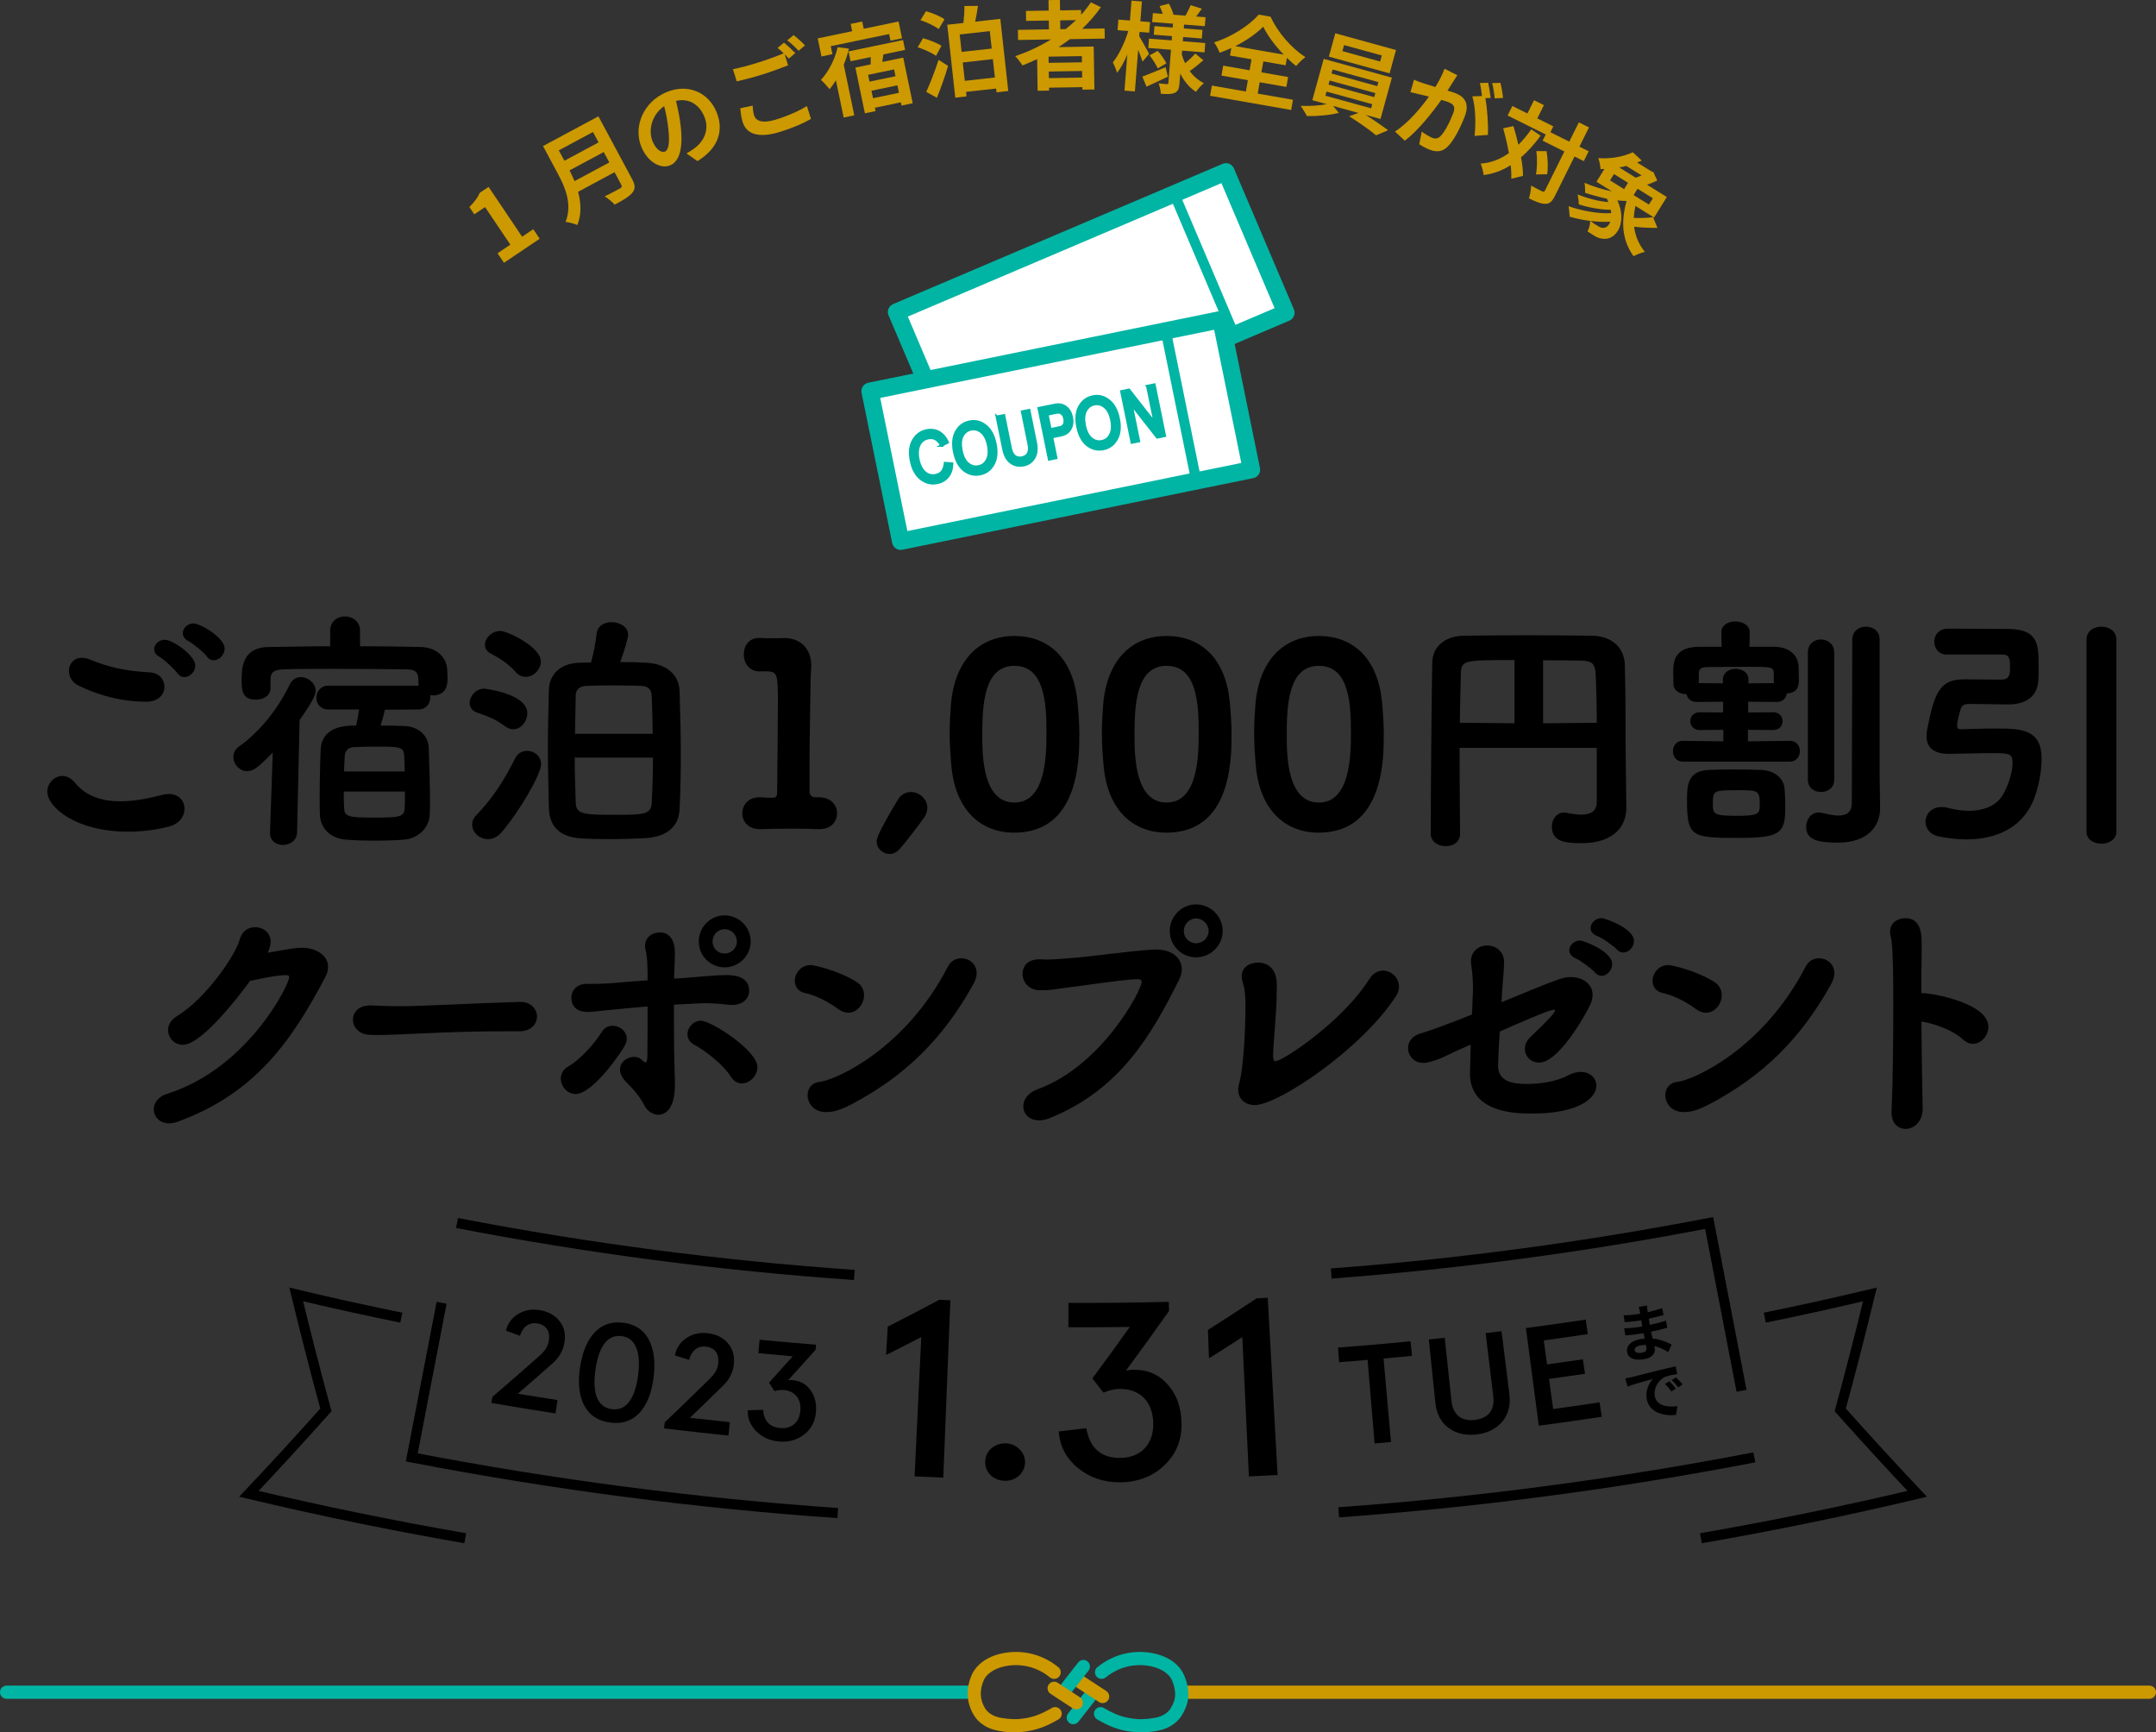 <?xml version="1.0" encoding="UTF-8"?>
<svg id="ttl_c" data-name="ttl_c" xmlns="http://www.w3.org/2000/svg" viewBox="0 0 601.76 483.45">
  <rect x="0" y="0" width="601.76" height="483.45" fill="#333333" stroke="none"/>
  <defs>
    <style>
      .cls-1, .cls-2 {
        fill: #00b5a4;
      }

      .cls-3 {
        fill: #c90;
      }

      .cls-4 {
        stroke: #000;
      }

      .cls-4, .cls-5 {
        fill: none;
        stroke-width: 2.83px;
      }

      .cls-4, .cls-5, .cls-2 {
        stroke-miterlimit: 10;
      }

      .cls-5, .cls-2, .cls-6 {
        stroke: #00b5a4;
      }

      .cls-2 {
        stroke-width: .71px;
      }

      .cls-6 {
        fill: #fff;
        stroke-linejoin: round;
        stroke-width: 4.82px;
      }
    </style>
  </defs>
  <g id="ttl_c_in" data-name="ttl_c_in">
    <g>
      <g>
        <path d="M35.75,232.08c-14.77,0-22.54-6.93-22.54-11.13,0-2.31,1.89-4.41,4.2-4.41,1.12,0,2.45,.56,3.57,1.96,3.22,3.92,7.91,5.11,12.6,5.11,4.27,0,8.54-.98,11.83-1.82,.63-.14,1.19-.21,1.75-.21,2.8,0,4.34,1.96,4.34,4.13,0,2.03-1.4,4.2-4.41,4.97-3.5,.91-7.42,1.4-11.34,1.4Zm5.11-36.26c-8.61,0-15.33-2.73-18.9-4.48-1.89-.91-2.73-2.59-2.73-4.13,0-1.89,1.33-3.64,3.57-3.64,.7,0,1.47,.14,2.31,.49,4.9,1.96,9.17,3.15,16.66,3.57,2.73,.14,4.13,2.1,4.13,3.99,0,2.1-1.61,4.2-5.04,4.2Zm8.61-7.98c-.77-1.12-3.71-3.85-4.97-4.55-1.05-.56-1.47-1.4-1.47-2.1,0-1.4,1.33-2.66,3.01-2.66,2.17,0,8.47,4.41,8.47,7.21,0,1.75-1.54,3.22-3.08,3.22-.7,0-1.4-.35-1.96-1.12Zm8.26-4.62c-.77-1.12-3.85-3.64-5.18-4.34-1.12-.56-1.54-1.4-1.54-2.17,0-1.4,1.33-2.73,3.01-2.73,1.82,0,8.68,3.92,8.68,7,0,1.75-1.54,3.29-3.08,3.29-.7,0-1.33-.28-1.89-1.05Z"/>
        <path d="M76.13,210.03c-3.78,3.78-5.25,5.18-7.14,5.18-2.17,0-3.85-1.96-3.85-3.99,0-1.05,.42-2.1,1.61-2.94,5.46-3.85,10.57-9.94,14.14-17.29,.7-1.47,1.89-2.03,3.08-2.03,2.03,0,4.13,1.68,4.13,3.85,0,.49-.07,1.96-4.48,8.12l-.7,31.36c-.07,2.31-2.03,3.5-3.92,3.5s-3.64-1.12-3.64-3.36v-.14l.77-22.26Zm31.29-11.97c-.35,1.68-.84,3.22-1.19,4.41,2.45,0,4.76,.07,6.65,.14,4.06,.14,6.72,2.8,6.79,6.16,.14,3.36,.35,10.85,.35,15.61,0,1.19-.07,2.1-.07,2.87-.14,3.78-3.22,6.79-7.28,7.07-2.66,.21-5.39,.28-8.05,.28s-5.32-.07-7.84-.28c-4.48-.28-7.35-3.08-7.49-7,0-1.05-.07-2.38-.07-3.85,0-4.83,.14-11.2,.28-14.21,.28-6.72,7.21-6.79,9.94-6.79,0-.14,0-.28,.07-.49,.28-1.19,.56-2.73,.7-3.99h-8.54c-2.24,0-3.36-1.61-3.36-3.22,0-1.75,1.19-3.43,3.36-3.43h25.2c-.07-.21-.07-.42-.07-.63,0-2.8-.28-3.85-3.36-3.92-5.81-.07-13.23-.14-20.23-.14-5.11,0-10.08,0-14.07,.14-3.01,.07-3.57,1.05-3.64,2.8v2.52c0,2.03-2.03,3.15-4.06,3.15-3.92,0-3.99-2.73-3.99-5.39,0-3.22,0-9.24,7.56-9.31,5.46-.07,11.27-.21,17.15-.21v-4.34c0-2.66,2.1-3.99,4.13-3.99s4.2,1.33,4.2,3.99v4.34c5.74,0,11.48,.07,17.01,.21,3.57,.07,7.21,2.17,7.35,6.65,0,.63,.07,1.26,.07,2.1,0,1.61-.21,4.76-4.2,4.76-.21,0-.49-.07-.7-.07,.07,.21,.07,.42,.07,.7,0,1.68-1.12,3.29-3.43,3.29l-9.24,.07Zm-11.48,22.82c0,2.03,.07,3.92,.14,4.9,.07,2.17,1.68,2.38,8.26,2.38,7,0,8.47-.14,8.61-2.52,.07-.98,.07-2.73,.07-4.76h-17.08Zm17.01-5.6c0-1.82-.07-3.43-.14-4.34-.14-2.59-1.19-2.59-8.33-2.59-2.1,0-4.13,.07-5.74,.14-1.82,.07-2.45,1.33-2.52,2.52l-.21,4.27h16.94Z"/>
        <path d="M140.95,202.67c-2.59-1.96-4.97-2.87-7.7-3.78-1.54-.49-2.17-1.61-2.17-2.73,0-1.89,1.75-3.99,4.06-3.99,.21,0,12.04,1.4,12.04,6.86,0,2.24-1.75,4.48-3.92,4.48-.77,0-1.54-.28-2.31-.84Zm-4.76,31.5c-2.38,0-4.41-1.89-4.41-4.06,0-.91,.35-1.82,1.19-2.66,4.27-4.41,7.56-9.31,10.85-15.89,.7-1.4,2.03-2.03,3.29-2.03,1.96,0,3.92,1.47,3.92,3.71,0,2.73-5.95,13.16-11.13,19.11-1.19,1.33-2.45,1.82-3.71,1.82Zm7.77-46.62c-2.38-2.66-4.83-3.99-7-5.18-1.19-.63-1.61-1.54-1.61-2.45,0-1.89,1.96-3.85,4.27-3.85,1.96,0,11.34,4.41,11.34,8.54,0,2.24-2.03,4.27-4.2,4.27-.98,0-1.96-.35-2.8-1.33Zm36.75-2.59c5.18,.35,8.82,3.22,8.96,7.84,.21,6.23,.35,11.97,.35,17.92,0,4.76-.07,9.66-.35,15.12-.21,4.76-3.43,7.7-9.59,8.05-2.59,.14-6.37,.28-10.01,.28-2.87,0-5.74-.07-7.84-.21-6.23-.35-8.89-3.57-9.03-8.4-.14-5.95-.28-11.48-.28-16.87s.14-10.78,.28-16.31c.14-4.06,3.08-7.21,8.26-7.42,1.12-.07,2.31-.07,3.5-.07,.7-2.59,1.33-5.6,1.54-7.91,.21-2.38,2.17-3.36,4.2-3.36,2.31,0,4.62,1.33,4.62,3.5,0,.7-.84,4.06-2.24,7.63,2.8,0,5.39,.07,7.63,.21Zm-20.3,26.46c0,4.06,.14,8.19,.28,12.53,.14,3.43,2.17,3.43,11.9,3.43,6.65,0,9.17-.07,9.31-3.22,.21-4.27,.35-8.54,.35-12.74h-21.84Zm21.77-6.65c-.07-3.71-.14-7.28-.28-10.57-.07-1.68-.84-2.73-2.94-2.8-1.61-.07-4.62-.14-7.63-.14s-6.02,.07-7.63,.14c-2.52,.14-3.01,1.47-3.01,2.8l-.21,10.57h21.7Z"/>
        <path d="M228.39,222.49c3.57-.07,5.25,2.24,5.25,4.48s-1.61,4.41-4.97,4.41h-.28c-1.89-.07-4.69-.14-7.49-.14-3.43,0-6.86,.07-8.54,.14-3.36,.14-5.18-2.03-5.18-4.41,0-2.24,1.61-4.48,4.76-4.48h.42c.63,.07,1.96,.14,2.94,.14,1.47,0,1.61-.42,1.61-1.82,.07-7.7,.21-18.06,.21-24.5,0-7.98-.07-8.89-3.01-8.96h-1.61c-3.22,.28-4.9-2.17-4.9-4.76,0-2.31,1.4-4.55,4.2-4.55h.35c1.19,.07,2.94,.07,4.34,.07h1.47c.28,0,.56-.07,.91-.07,4.69,0,7.56,3.15,7.56,7.63v.28c-.07,1.26-.21,3.29-.21,5.81-.07,5.74-.28,14.28-.28,23.45v5.46c0,1.12,.49,1.82,1.61,1.82h.84Z"/>
        <path d="M248.33,238.31c-1.82,0-3.64-1.47-3.64-3.43,0-.84,.28-2.31,5.81-11.55,.98-1.68,2.38-2.31,3.78-2.31,2.31,0,4.55,1.96,4.55,4.41,0,.91-.28,1.82-.91,2.73-1.75,2.52-5.25,7-6.93,8.89-.77,.84-1.75,1.26-2.66,1.26Z"/>
        <path d="M265.55,213.88c-.28-3.22-.49-6.3-.49-9.38,0-2.59,.14-5.11,.35-7.77,.98-12.39,7.84-19.25,17.71-19.25s16.52,6.58,17.64,18.48c.28,3.08,.49,6.09,.49,9.1,0,6.93-.14,27.3-18.13,27.3-9.66,0-16.45-6.58-17.57-18.48Zm26.53-9.38c0-8.19-.49-18.69-8.96-18.69s-8.96,10.78-8.96,19.39c0,5.95,.21,18.76,8.96,18.76s8.96-13.02,8.96-19.46Z"/>
        <path d="M308.04,213.88c-.28-3.22-.49-6.3-.49-9.38,0-2.59,.14-5.11,.35-7.77,.98-12.39,7.84-19.25,17.71-19.25s16.52,6.58,17.64,18.48c.28,3.08,.49,6.09,.49,9.1,0,6.93-.14,27.3-18.13,27.3-9.66,0-16.45-6.58-17.57-18.48Zm26.53-9.38c0-8.19-.49-18.69-8.96-18.69s-8.96,10.78-8.96,19.39c0,5.95,.21,18.76,8.96,18.76s8.96-13.02,8.96-19.46Z"/>
        <path d="M350.53,213.88c-.28-3.22-.49-6.3-.49-9.38,0-2.59,.14-5.11,.35-7.77,.98-12.39,7.84-19.25,17.71-19.25s16.52,6.58,17.64,18.48c.28,3.08,.49,6.09,.49,9.1,0,6.93-.14,27.3-18.13,27.3-9.66,0-16.45-6.58-17.57-18.48Zm26.53-9.38c0-8.19-.49-18.69-8.96-18.69s-8.96,10.78-8.96,19.39c0,5.95,.21,18.76,8.96,18.76s8.96-13.02,8.96-19.46Z"/>
        <path d="M445.67,208.7h-38.29c0,7.63,.07,15.68,.14,23.87v.07c0,2.38-1.96,3.5-3.99,3.5s-4.2-1.19-4.2-3.5c0-13.3,.28-39.76,.42-47.67,.07-4.55,3.57-7.49,8.82-7.56,5.39-.07,11.55-.14,17.85-.14s12.53,.07,18.06,.14c4.9,.07,8.89,2.94,9.03,8.12,.28,9.87,.14,21.42,.28,28.84l.14,10.99v.14c0,4.62-3.01,9.8-12.6,9.8-4.62,0-8.19-.49-8.19-4.62,0-1.96,1.26-3.92,3.43-3.92,.21,0,.42,0,.7,.07,1.33,.28,2.8,.49,4.06,.49,2.45,0,4.34-.77,4.34-3.5v-15.12Zm-22.96-24.5c-14.63,0-14.91,0-14.98,4.34-.14,4.13-.21,8.54-.28,13.16l15.26,.14v-17.64Zm22.96,17.5c0-5.04-.14-9.73-.28-13.23-.14-3.29-.98-4.06-4.27-4.13-3.15-.07-6.79-.07-10.43-.07v17.57l14.98-.14Z"/>
        <path d="M469.74,212.55c-1.89,0-2.8-1.47-2.8-2.94s.91-2.87,2.73-2.87h.07l11.27,.14v-3.22l-6.58,.07c-1.75,0-2.66-1.26-2.66-2.52,0-1.19,.91-2.45,2.66-2.45l6.51,.07v-3.01l-7.42,.07c-1.68,0-2.59-1.05-2.8-2.17-1.75,0-3.57-.84-3.64-2.8,0-1.05-.07-2.24-.07-3.36,0-3.36,.63-7,7.21-7.07h6.3l-.07-3.99v-.07c0-2.03,1.96-3.01,3.92-3.01s3.99,1.05,3.99,3.01v.07l-.07,3.99h6.86c3.85,0,6.86,2.03,6.86,5.88,0,.98,.07,2.24,.07,3.43,0,1.05,0,3.57-3.36,3.71-.14,1.19-1.05,2.38-2.73,2.38l-8.05-.07v3.01l6.93-.07c1.82,0,2.66,1.26,2.66,2.45,0,1.26-.84,2.52-2.66,2.52l-7-.07v3.22l11.62-.14h.07c1.89,0,2.8,1.4,2.8,2.87s-.98,2.94-2.87,2.94h-29.75Zm15.4,21.28c-12.95,0-14.28-.28-14.28-10.43,0-3.85,0-8.33,6.09-8.54,1.89-.07,4.2-.14,6.58-.14,2.94,0,5.88,.07,8.12,.14,3.22,.14,6.16,1.96,6.44,5.25,.14,1.54,.21,3.29,.21,5.04,0,7.42-1.33,8.68-13.16,8.68Zm9.94-45.65c0-2.1-.35-2.1-7.28-2.1-4.13,0-9.24,.07-11.13,.07-2.24,0-2.52,.77-2.52,1.96v2.52l6.72,.07v-.98c0-2.1,1.82-3.08,3.57-3.08s3.57,.98,3.57,3.01v1.05l7.07-.07v-2.45Zm-9.94,32.34c-6.79,0-7.07,0-7.07,3.78,0,2.8,.14,3.36,6.44,3.36s6.65-.49,6.65-3.08c0-4.06-.42-4.06-6.02-4.06Zm39.62,4.76v.14c0,4.83-3.01,9.73-11.9,9.73-5.6,0-8.75-.84-8.75-4.41,0-2.03,1.33-3.99,3.5-3.99,.28,0,.56,0,.84,.07,1.05,.21,3.01,.77,4.69,.77,1.96,0,3.71-.7,3.71-3.43l.14-45.64c0-2.45,1.89-3.64,3.85-3.64s3.78,1.19,3.78,3.64v38.01l.14,8.75Zm-20.16-43.19c0-2.45,1.82-3.64,3.64-3.64s3.71,1.26,3.71,3.64v35.49c0,2.31-1.82,3.43-3.71,3.43s-3.64-1.12-3.64-3.43v-35.49Z"/>
        <path d="M543.31,182.65c-2.24,0-3.43-1.75-3.43-3.57s1.19-3.57,3.57-3.64h2.66c4.48,0,12.04,.07,14.49,.07,8.26,.14,8.4,4.2,8.4,10.57,0,1.26,0,2.45-.07,3.5-.14,4.69-3.36,7-8.4,7-1.26,0-10.36-.14-11.06-.14-1.4,0-1.89,.56-2.17,1.26-.28,.77-1.05,3.64-1.05,4.76,0,.7,.21,1.05,1.05,1.05,1.75-.07,6.51-.21,10.29-.21,6.86,0,12.25,.42,12.25,8.47,0,3.43-.91,8.54-2.52,12.11-3.29,7.21-10.22,10.36-18.48,10.36-2.52,0-5.11-.28-7.77-.84-2.45-.49-3.64-2.31-3.64-4.06,0-2.1,1.61-4.13,4.48-4.13,.63,0,1.26,.07,1.96,.28,2.03,.56,3.92,.77,5.67,.77,4.62,0,8.12-1.75,9.73-4.9,1.4-2.66,2.45-5.88,2.45-8.54,0-2.38-.77-2.66-5.18-2.66-4.13,0-11.06,.21-12.6,.21-4.69,0-6.23-2.17-6.23-4.97,0-.56,.07-1.05,.14-1.61,2.1-10.78,3.64-14.21,10.36-14.21h.28c1.05,0,9.1,.07,10.15,.07,1.96,0,2.38-1.12,2.38-3.15,0-2.8-.14-3.85-2.31-3.85h-15.4Zm39.06-4.2c0-2.38,2.03-3.57,4.13-3.57s4.2,1.19,4.2,3.57v53.63c0,2.24-2.1,3.36-4.2,3.36s-4.13-1.12-4.13-3.36v-53.63Z"/>
        <path d="M75.82,265.67c4.76-.84,6.79-1.19,8.4-1.19,3.78,0,7.35,1.96,7.35,5.32,0,.84-.21,1.82-.77,2.87-9.38,17.78-19.53,32.41-41.09,40.32-.91,.35-1.75,.49-2.45,.49-2.73,0-4.34-1.89-4.34-3.92,0-1.68,1.12-3.5,3.78-4.34,22.68-7.21,34.02-30.59,34.02-32.48,0-.56-.49-.63-1.12-.63-1.4,.07-3.29,.21-9.8,1.61-3.57,4.9-13.65,17.85-18.76,17.85-2.38,0-4.13-1.96-4.13-4.13,0-1.33,.7-2.8,2.45-3.85,8.19-4.97,16.45-17.15,17.57-21.49,.63-2.31,2.45-3.36,4.27-3.36,2.17,0,4.34,1.47,4.34,3.99,0,1.12-.42,2.24-.84,3.15l1.12-.21Z"/>
        <path d="M144.84,287.79h-3.64c-13.3,0-23.45,.63-28.98,.84-3.64,.14-5.53,.21-6.93,.21-.84,0-1.47-.07-2.24-.07-2.94-.14-4.55-2.24-4.55-4.2s1.54-3.99,4.76-3.99h.42c2.59,.14,5.6,.21,8.4,.21,5.74,0,20.58-.84,32.83-1.19,3.43-.14,4.97,2.17,4.97,4.06,0,2.1-1.61,4.13-4.97,4.13h-.07Z"/>
        <path d="M160.66,305.29c-2.38,0-4.13-2.17-4.13-4.27,0-1.33,.63-2.59,2.1-3.43,3.36-1.89,7.42-6.51,9.31-9.59,.77-1.26,1.89-1.75,3.08-1.75,1.96,0,3.92,1.54,3.92,3.64,0,.7-.28,1.47-.77,2.31-3.64,5.74-9.73,13.09-13.51,13.09Zm27.44-20.09c0,4.97,.07,10.15,.21,14.56,.07,1.05,.07,2.03,.07,3.01,0,8.26-4.06,8.33-4.62,8.33-1.61,0-3.29-1.26-3.85-2.52-.63-1.33-1.68-2.8-2.73-4.06-1.19-1.4-2.1-2.17-2.38-2.52-1.26-1.33-1.75-2.52-1.75-3.57,0-2.1,2.03-3.5,3.92-3.5,.84,0,1.68,.28,2.31,.98,.49,.49,.84,.56,.84,.56,.35,0,.56-.56,.56-1.68,.07-4.62,.07-9.52,.07-13.93-2.8,.21-5.32,.49-7.7,.7-4.9,.42-7.21,.84-9.1,.84-4.27,0-4.48-3.22-4.48-3.99,0-1.89,1.4-3.85,4.34-3.85h1.54c2.31,0,5.04-.14,7.21-.35,2.31-.21,5.11-.42,8.19-.63,0-2.94,0-6.16-.56-8.54-.14-.42-.14-.77-.14-1.12,0-2.31,1.96-3.71,4.06-3.71,2.94,0,4.27,2.31,4.27,5.88,0,.63-.07,1.4-.07,2.38,0,1.26-.14,2.87-.14,4.62,1.4-.07,2.8-.14,4.13-.28,3.92-.35,8.19-.7,10.29-.7,1.47,0,6.51,0,6.51,4.34,0,2.03-1.54,3.99-4.83,3.99-.42,0-.77,0-1.19-.07-2.31-.28-4.41-.42-6.58-.42-.42,0-.56,0-8.4,.42v4.83Zm15.89,15.26c-2.1-3.36-7.14-7.28-10.29-8.96-1.26-.7-1.82-1.75-1.82-2.87,0-1.89,1.61-3.78,3.78-3.78,2.8,0,15.75,8.26,15.75,12.95,0,2.38-2.17,4.55-4.34,4.55-1.12,0-2.24-.56-3.08-1.89Zm-1.75-30.52c-3.99,0-7.21-3.22-7.21-7.21s3.22-7.28,7.21-7.28,7.28,3.29,7.28,7.28-3.29,7.21-7.28,7.21Zm0-10.64c-1.89,0-3.36,1.54-3.36,3.43s1.47,3.36,3.36,3.36,3.43-1.47,3.43-3.36-1.54-3.43-3.43-3.43Z"/>
        <path d="M234.02,281.63c-2.87-2.1-6.23-3.85-9.45-4.55-1.89-.42-2.73-1.89-2.73-3.36,0-2.1,1.68-4.41,4.48-4.41,.7,0,7.42,1.4,12.74,4.69,1.47,.91,2.1,2.31,2.1,3.71,0,2.45-1.89,4.9-4.41,4.9-.84,0-1.75-.28-2.73-.98Zm3.78,26.46c-4.06,2.17-5.95,2.24-7.35,2.24-3.29,0-5.04-2.45-5.04-4.69,0-1.82,1.12-3.5,3.29-3.71,4.48-.49,23.94-9.1,35.84-32.13,.84-1.68,2.31-2.38,3.78-2.38,2.17,0,4.27,1.61,4.27,4.13,0,.91-.28,1.89-.84,2.94-8.68,15.75-19.6,26.04-33.95,33.6Z"/>
        <path d="M290.02,312.65c-2.8,0-4.41-1.89-4.41-3.92,0-1.82,1.26-3.78,3.99-4.76,18.06-6.58,29.05-27.72,29.05-29.96,0-.49-.35-.77-1.12-.77h-.21c-5.32,.28-13.79,1.68-18.55,2.24-3.85,.42-4.69,.84-7.56,.84h-1.26c-2.94-.14-4.55-2.38-4.55-4.55s1.47-4.06,4.62-4.06h.42c.56,0,1.12,.07,1.68,.07,2.31,0,4.55-.28,6.86-.42,5.88-.42,15.26-1.89,23.1-2.38h.7c4.34,0,7.07,2.38,7.07,5.53,0,.91-.28,1.89-.77,2.94-7.63,15.19-16.24,30.45-35.91,38.5-1.19,.49-2.24,.7-3.15,.7Zm43.82-45.5c-4.06,0-7.35-3.29-7.35-7.35s3.29-7.42,7.35-7.42,7.42,3.36,7.42,7.42-3.36,7.35-7.42,7.35Zm0-10.85c-1.89,0-3.43,1.61-3.43,3.5s1.54,3.43,3.43,3.43,3.5-1.54,3.5-3.43-1.61-3.5-3.5-3.5Z"/>
        <path d="M350.22,308.38c-2.87,0-4.62-1.89-4.62-4.27,0-.49,.07-.98,.21-1.54,1.33-4.48,1.82-16.1,1.82-21.77,0-4.13-.49-5.74-.56-5.88-.28-.98-.49-1.82-.49-2.52,0-2.52,2.24-3.78,4.62-3.78,2.24,0,5.18,1.26,5.18,6.37,0,.98-.07,2.1-.07,3.71,0,2.8-.98,13.93-.98,15.33,0,1.68,.14,2.1,.7,2.1,1.96,0,18.83-11.13,26.18-22.96,1.05-1.61,2.45-2.31,3.78-2.31,2.31,0,4.48,1.96,4.48,4.41,0,.84-.21,1.75-.77,2.59-9.52,14.84-32.97,30.52-39.48,30.52Z"/>
        <path d="M419.1,279.67c16.8-6.93,17.22-7,19.32-7,3.43,0,6.09,1.96,6.09,4.97,0,.84-.21,1.82-.7,2.8-1.54,3.29-8.89,16.1-14.21,16.1-2.31,0-3.99-1.75-3.99-3.85,0-1.12,.49-2.31,1.61-3.36,5.74-5.46,6.79-6.86,6.79-7.35,0-.14-.14-.21-.35-.21-1.19,0-10.36,3.99-15.05,6.09-.35,4.69-.49,9.1-.49,9.52,0,4.55,4.27,5.11,8.05,5.11s8.33-.7,11.48-2.38c1.26-.7,2.45-.98,3.57-.98,2.59,0,4.34,1.75,4.34,3.85,0,3.57-5.18,7.77-17.85,7.77-4.41,0-17.43-.07-17.43-11.2q0-.14,.21-8.05c-1.12,.49-1.89,.84-2.38,1.05-3.71,1.54-5.88,3.15-9.94,3.99-.35,.07-.63,.07-.98,.07-2.52,0-4.2-2.03-4.2-4.13,0-1.75,1.12-3.5,3.85-4.2,1.89-.49,9.59-3.36,14-5.18l.21-4.97c.07-.91,.07-1.75,.07-2.52,0-3.29-.35-5.25-.49-6.44-.49-2.87,1.4-5.32,4.48-5.32,2.31,0,4.69,1.54,4.69,4.69v.14c-.07,2.94-.42,5.67-.63,9.17l-.07,1.82Zm26.11-8.26c-.91-1.05-4.13-3.43-5.46-3.99-1.19-.49-1.75-1.4-1.75-2.24,0-1.33,1.33-2.73,3.08-2.73,.7,0,8.89,2.94,8.89,6.58,0,1.75-1.47,3.29-2.94,3.29-.63,0-1.26-.28-1.82-.91Zm6.09-6.44c-.91-.98-4.13-3.29-5.53-3.78-1.26-.49-1.82-1.33-1.82-2.17,0-1.4,1.33-2.8,3.01-2.8,1.12,0,9.1,2.87,9.1,6.37,0,1.68-1.47,3.22-2.94,3.22-.63,0-1.26-.21-1.82-.84Z"/>
        <path d="M473.42,281.63c-2.87-2.1-6.23-3.85-9.45-4.55-1.89-.42-2.73-1.89-2.73-3.36,0-2.1,1.68-4.41,4.48-4.41,.7,0,7.42,1.4,12.74,4.69,1.47,.91,2.1,2.31,2.1,3.71,0,2.45-1.89,4.9-4.41,4.9-.84,0-1.75-.28-2.73-.98Zm3.78,26.46c-4.06,2.17-5.95,2.24-7.35,2.24-3.29,0-5.04-2.45-5.04-4.69,0-1.82,1.12-3.5,3.29-3.71,4.48-.49,23.94-9.1,35.84-32.13,.84-1.68,2.31-2.38,3.78-2.38,2.17,0,4.27,1.61,4.27,4.13,0,.91-.28,1.89-.84,2.94-8.68,15.75-19.6,26.04-33.95,33.6Z"/>
        <path d="M536.63,309.01c.14,3.85-2.31,6.02-4.76,6.02-2.03,0-3.92-1.47-3.92-4.55v-.28c.35-7.49,.49-19.53,.49-29.75,0-15.75-.42-17.99-.77-19.32-.07-.42-.14-.77-.14-1.12,0-2.45,2.1-3.78,4.27-3.78,4.48,0,4.55,4.76,4.55,6.93v2.87c-.07,2.73-.07,6.65-.07,11.13h1.05c4.48,.49,17.64,3.29,17.64,9.38,0,2.52-2.03,4.76-4.34,4.76-.91,0-1.89-.42-2.8-1.26-2.52-2.45-8.05-4.48-11.55-4.97,.07,8.68,.21,17.92,.35,23.94Z"/>
      </g>
      <g>
        <path class="cls-3" d="M138.88,70.67l3.56-2.4-7.06-10.48-3,2.02-1.37-2.04c1.45-1.43,2.3-2.62,2.92-3.98l2.44-1.64,9.36,13.91,3.11-2.1,1.79,2.67-9.97,6.71-1.79-2.67Z"/>
        <path class="cls-3" d="M176.41,49.95c.92,1.71,.95,2.74,.11,3.8-.87,1.11-2.51,2.05-4.96,3.37-.61-.74-1.91-1.79-2.79-2.33,1.72-.8,3.7-1.9,4.22-2.18,.57-.31,.66-.6,.39-1.1l-1.85-3.45-10.18,5.47c.81,3,1.01,6.23-.2,9.27-.75-.36-2.45-.8-3.29-.87,1.94-5-.16-9.72-2.1-13.34l-4.2-7.83,15.46-8.3,9.39,17.48Zm-20.44-7.99l1.56,2.9,9.54-5.12-1.56-2.9-9.54,5.12Zm14.1,3.37l-1.56-2.9-9.54,5.12c.46,.92,.95,1.94,1.39,2.99l9.71-5.21Z"/>
        <path class="cls-3" d="M191.61,42.82c.89-.52,1.54-.94,2.12-1.36,2.85-2.07,4.34-5.36,2.84-8.95-1.43-3.41-4.34-5.18-7.89-4.36,.53,2.24,1.07,4.71,1.34,7.31,.62,5.6-.25,9.53-2.94,10.66-2.71,1.14-6.29-.9-8.04-5.06-2.38-5.68,.53-12.64,6.93-15.32,6.1-2.56,11.75,.08,14,5.46,2.17,5.18,.53,10.2-5.3,13.76l-3.06-2.14Zm-5.05-6.67c-.19-2.06-.63-4.36-1.18-6.53-3.73,2.56-4.39,7.05-3.26,9.77,1.04,2.49,2.55,3.29,3.47,2.91,1.02-.43,1.37-2.39,.97-6.14Z"/>
        <path class="cls-3" d="M218.82,11.91c.94,.75,2.37,2.09,3.16,2.89l-1.81,1.55c-.33-.35-.74-.76-1.16-1.19l.95,3.07c-1.74,.68-4.86,1.85-7.28,2.6-2.68,.83-4.94,1.39-7.05,1.88l-1.06-3.4c1.95-.38,4.35-1.01,7.03-1.85,2.45-.76,5.21-1.79,7.12-2.58-.57-.56-1.16-1.11-1.69-1.51l1.78-1.46Zm-8.74,17.56c.06,1,.12,1.86,.39,2.71,.5,1.62,2.39,2.34,6.08,1.19,3.46-1.07,6.58-2.47,8.66-3.79l1.15,3.6c-2.06,1.2-5.02,2.49-8.61,3.61-5.85,1.82-9.38,.76-10.47-2.74-.46-1.47-.56-2.8-.66-3.84l3.45-.73Zm11.42-19.67c.99,.74,2.46,2.09,3.18,2.86l-1.76,1.51c-.88-.92-2.17-2.15-3.2-2.91l1.78-1.46Z"/>
        <path class="cls-3" d="M232.35,15.12l-3.07,.64-1.05-5.05,9.62-2-.42-2.04,3.22-.67,.42,2.03,9.73-2.03,.97,4.68-3.22,.67-.39-1.85-16.28,3.39,.46,2.22Zm4.59-1.54c-.35,1.48-.83,3.01-1.44,4.49l2.94,14.11-2.96,.62-2.17-10.39c-.55,.92-1.15,1.76-1.77,2.49-.45-.59-1.68-1.99-2.41-2.59,2.14-2.32,3.92-5.78,4.66-9.13l3.14,.39Zm9.63,1.61l-.31,2.1,5.84-1.22,2.65,12.74-3.12,.65-.19-.9-7.24,1.51,.19,.93-2.99,.62-2.66-12.76,4.28-.89c0-.66,.02-1.36,.01-2.04l-5.63,1.17-.57-2.75,15.22-3.17,.57,2.75-6.08,1.27Zm2.97,4.18l-7.24,1.51,.4,1.9,7.24-1.51-.4-1.9Zm1.36,6.53l-.43-2.09-7.24,1.51,.44,2.09,7.24-1.51Z"/>
        <path class="cls-3" d="M261.26,15.59c-1.12-.83-3.35-1.83-5.13-2.4l1.49-2.53c1.68,.47,3.98,1.33,5.15,2.12l-1.51,2.8Zm-2.81-12.46c1.71,.46,4.01,1.4,5.17,2.26l-1.63,2.73c-1.1-.86-3.31-1.92-5.08-2.48l1.54-2.51Zm.07,22.51c1.01-2.18,2.41-5.7,3.44-8.94l2.66,1.69c-.87,2.95-2.01,6.17-3.12,8.9l-2.98-1.65Zm20.68-20.37l2.22,20.13-3.27,.36-.12-1.05-8.4,.93,.14,1.26-3.14,.35-2.24-20.34,4.51-.5c.18-1.54,.31-3.35,.27-4.73l3.8-.04c-.21,1.52-.51,3.04-.79,4.41l7.03-.78Zm-11.34,4.35l.54,4.86,8.4-.93-.54-4.86-8.4,.93Zm9.83,12.01l-.57-5.13-8.4,.93,.56,5.13,8.4-.93Z"/>
        <path class="cls-3" d="M298.61,10.94c-1.04,.77-2.05,1.49-3.15,2.21l9.8-.16,.2,11.98-3.35,.05v-.7s-9.3,.15-9.3,.15v.81s-3.2,.05-3.2,.05l-.14-8.83c-1.34,.62-2.73,1.23-4.1,1.77-.42-.7-1.38-1.98-2.01-2.61,3.52-1.16,6.89-2.76,9.97-4.65l-9.18,.15-.05-2.83,8.67-.14-.04-2.46-6.34,.1-.04-2.78,6.34-.1-.05-2.92,3.19-.05,.05,2.92,5.86-.1,.02,1.32c1.01-1.12,1.91-2.27,2.72-3.47l2.78,1.36c-1.5,2.16-3.28,4.19-5.22,6.03l6.26-.1,.05,2.83-9.72,.16Zm3.34,4.72l-9.29,.15,.03,1.73,9.29-.15-.03-1.73Zm.1,5.99l-.03-1.84-9.29,.15,.03,1.84,9.29-.15Zm-6.11-13.51l1.49-.02c1.01-.8,1.97-1.63,2.88-2.5l-4.4,.07,.04,2.46Z"/>
        <path class="cls-3" d="M318.9,17.19c-.26-.81-.73-2.06-1.23-3.27l-.91,11.6-2.91-.23,.79-10.07c-.86,2.02-1.84,3.84-2.86,5.11-.23-.91-.78-2.17-1.18-2.94,1.67-1.98,3.39-5.61,4.31-8.73l-2.99-.23,.23-2.96,3.23,.25,.43-5.54,2.91,.23-.43,5.54,2.69,.21-.23,2.96-2.69-.21-.09,1.18c.65,1.05,2.35,4.17,2.76,4.93l-1.82,2.16Zm7.06,4.21c-1.97,.96-4.16,1.98-5.96,2.78l-1.16-2.8c1.64-.6,4.11-1.63,6.49-2.63l.63,2.65Zm9.92-4.59c-1.22,1.07-2.69,2.25-3.81,3.03,1.03,1.41,2.37,2.57,3.96,3.37-.72,.54-1.7,1.65-2.22,2.43-1.88-1.23-3.34-3-4.39-5.11l-.22,2.8c-.11,1.45-.44,2.19-1.34,2.6-.92,.39-2.2,.37-3.86,.24-.04-.84-.3-2.11-.64-2.92,.91,.13,1.96,.21,2.28,.23,.32,.03,.44-.1,.47-.42l.72-9.18-6.33-.49,.2-2.61,6.33,.49,.09-1.18-5.09-.4,.19-2.4,5.09,.4,.08-1.08-5.81-.45,.2-2.5,2.75,.21c-.21-.72-.56-1.51-.89-2.18l2.6-.66c.55,.96,1.1,2.25,1.3,3.08l3.34,.26c.48-.88,1.11-2.08,1.45-2.92l3.12,.98c-.55,.77-1.09,1.54-1.58,2.18l2.61,.2-.2,2.5-5.79-.45-.08,1.08,5.22,.41-.19,2.4-5.22-.41-.09,1.18,6.27,.49-.2,2.61-6.27-.49-.08,1.05c.23,.86,.55,1.67,.92,2.46,1.01-.81,2.15-1.86,2.84-2.7l2.29,1.89Zm-12.74-2.62c.92,1.05,1.94,2.51,2.41,3.47l-2.41,1.44c-.41-.98-1.4-2.52-2.29-3.65l2.29-1.26Z"/>
        <path class="cls-3" d="M351.04,26.12l9.84,1.72-.5,2.85-22.63-3.96,.5-2.85,9.49,1.66,.55-3.16-7.37-1.29,.48-2.77,7.37,1.29,.54-3.06-6.01-1.05,.37-2.1c-1.07,.5-2.17,.94-3.27,1.32-.27-.81-.95-2.11-1.55-2.9,4.95-1.49,9.95-4.84,12.48-7.74l3.27,.57c2.14,4.54,5.86,8.78,9.75,11.3-.97,.71-1.84,1.6-2.6,2.48-.86-.7-1.72-1.45-2.56-2.28l-.36,2.07-6.22-1.09-.54,3.06,7.45,1.3-.48,2.77-7.45-1.3-.55,3.16Zm7.25-10.87c-2.41-2.51-4.54-5.37-5.71-7.8-1.89,1.89-4.68,3.87-7.8,5.43l13.51,2.36Z"/>
        <path class="cls-3" d="M381.2,32.08c2.22,1.4,4.62,3.06,6.22,4.26l-3.34,1.43c-1.75-1.49-4.99-3.75-7.52-5.32l2.58-.94-7.05-1.94,1.6,1.92c-2.45,.64-6.12,.97-8.93,.9-.39-.81-1.2-2.07-1.73-2.86,2.38,.12,5.28-.06,7.29-.46l-4.04-1.11,3.18-11.53,19.03,5.24-3.18,11.53-4.11-1.13Zm-11.26-5.37l12.75,3.51,.32-1.15-12.76-3.51-.32,1.15Zm.86-3.12l12.76,3.51,.31-1.12-12.76-3.51-.31,1.12Zm17.05-3.12l-16.95-4.67,1.79-6.51,16.95,4.67-1.79,6.51Zm-16.2,.05l12.75,3.51,.31-1.12-12.76-3.51-.31,1.12Zm14.02-5.04l-10.52-2.9-.47,1.69,10.52,2.9,.47-1.69Z"/>
        <path class="cls-3" d="M406.75,21c-.4,.6-.85,1.32-1.22,1.9-.44,.7-.99,1.53-1.51,2.37,.85,.27,1.63,.51,2.13,.7,2.65,1.01,4.06,2.91,2.69,6.49-1.13,2.95-3.01,6.8-4.89,8.56-1.5,1.42-3.07,1.46-4.99,.72-.93-.36-2.09-.97-2.84-1.49l.71-3.52c.85,.64,2.22,1.46,2.87,1.71,.83,.32,1.56,.31,2.28-.37,1.21-1.13,2.68-3.98,3.62-6.45,.76-1.99,.01-2.6-1.55-3.2-.4-.15-1.03-.33-1.75-.55-2.43,3.41-6.49,8.59-10.2,11.4l-2.75-2.56c3.68-2.35,7.3-6.69,9.48-9.76-.92-.24-1.74-.43-2.25-.54-.73-.19-2.09-.51-2.92-.68l1.01-3.49c.88,.42,1.73,.69,2.65,1.01,.79,.27,2.01,.65,3.31,1.03,1.09-1.78,1.98-3.52,2.55-5.09l3.56,1.8Zm7.82,6.4c.58,2.85,.84,7.78,.73,10.25l-3.75,.27c.4-3.02,.33-8.11-.62-11.02l2.7-.1c-.14-1.15-.31-2.6-.58-3.63l2.31-.07c.27,1.17,.55,3.1,.7,4.23l-1.5,.06Zm2.61,.05c-.12-1.26-.36-3.06-.71-4.26l2.31-.07c.32,1.22,.64,3.16,.73,4.21l-2.33,.12Z"/>
        <path class="cls-3" d="M430.01,37.87c-1.76,2.38-3.57,4.41-5.48,6.05,.37,1.93,.57,3.72,.55,5.15l-3.27,.82c.05-1.06,0-2.35-.17-3.79-2.34,1.49-4.85,2.42-7.55,2.76-.05-.75-.48-2.38-.82-3.21,2.9-.19,5.49-1.22,7.88-2.93-.43-2.35-1-4.78-1.6-6.92l2.86-.6c.49,1.63,.99,3.41,1.39,5.21,1.25-1.25,2.44-2.68,3.59-4.31l2.62,1.76Zm12.04,7.09l-2.59-1.29-5.4,10.88c-.8,1.62-1.51,2.32-2.66,2.33-1.17,.05-2.66-.54-4.67-1.53,.32-.89,.6-2.48,.62-3.55,1.32,.75,2.64,1.37,3.05,1.57,.44,.22,.64,.17,.83-.22l5.4-10.88-6.07-3.01,.87-1.74-10.64-5.28,1.32-2.66,4.21,2.09,1.84-3.7,2.76,1.37-1.84,3.7,4.47,2.22-.82,1.64,5.27,2.62,2.67-5.37,2.83,1.41-2.67,5.37,2.59,1.28-1.37,2.76Zm-10.38-2.77c.34,2.16,.47,4.82,.15,6.44l-3.13,.04c.35-1.61,.4-4.32,.13-6.51l2.85,.03Z"/>
        <path class="cls-3" d="M462.61,63.59c-2.13,.05-4.55-.09-6.51-.32,.31,2.51,1.28,4.9,3.01,7.02-.92,.19-2.35,.76-3.17,1.21-3.25-4.5-3.54-9.64-1.95-15.42-.82,0-1.68-.06-2.54-.15,2.73,6.05-.15,10.68-3.42,10.72-1.25,.02-2.02-.24-3.13-.9-.55-.34-1.2-.78-1.81-1.19,.42-.79,.77-1.91,.73-2.92-1.98-.24-3.98-.66-5.72-1.17-.03-.78-.14-2.12-.31-2.93,3.76,1.32,8.57,2.18,11.9,1.93,0-.29-.04-.6-.1-.92-2.85-.02-6.25-.64-8.94-1.52,0-.76-.13-1.99-.33-2.75,2.71,1.05,6.06,1.96,8.61,2.11-.13-.3-.28-.62-.43-.94-2.08-.44-4.2-1.02-6.07-1.64,.01-.63-.03-2.05-.18-2.78,2.45,1.02,5.21,1.9,7.67,2.38l-4.33-2.69,2.21-3.56c-.37,.03-.72,.03-1.09,.02-.02-.84-.3-2.28-.62-3.05,3.87,.27,7.29-.53,9.64-1.64l2.5,2.32c-.43,.18-.86,.36-1.29,.54l4.04,2.51,.48,.14,1.1,2.37c-.83,.41-1.82,.84-2.86,1.18l5.53,3.43-3.56,5.73-5.21-3.24c-.25,1.12-.4,2.23-.46,3.34,1.82,.08,3.92-.01,5.4-.2l1.2,2.97Zm-13.18-1.71c-1.74,.09-3.66,.01-5.54-.23,.72,.58,1.48,1.05,2.05,1.4,.55,.34,1.06,.6,1.61,.53,.76,0,1.5-.62,1.88-1.69Zm-.05-11.54l3.92,2.44,1.1-1.77-3.92-2.44-1.1,1.77Zm4.55-4.04c-.62,.18-1.28,.32-1.96,.44l4.56,2.84c.55-.17,1.13-.38,1.66-.62l-4.27-2.65Zm7.4,9.02l-4.27-2.65-1.1,1.77,4.27,2.65,1.1-1.77Z"/>
      </g>
      <g>
        <g>
          <path class="cls-1" d="M271.8,474.07H1.84c-1.02,0-1.84-.82-1.84-1.84s.82-1.84,1.84-1.84H271.8c1.02,0,1.84,.82,1.84,1.84s-.82,1.84-1.84,1.84Z"/>
          <path class="cls-3" d="M599.92,474.07H329.96c-1.02,0-1.84-.82-1.84-1.84s.82-1.84,1.84-1.84h269.96c1.02,0,1.84,.82,1.84,1.84s-.82,1.84-1.84,1.84Z"/>
        </g>
        <g>
          <path class="cls-1" d="M318.34,483.45c-.49,0-.95-.02-1.37-.06-4.54-.4-7.37-1.61-10.72-3.57-.88-.51-1.17-1.64-.66-2.52,.51-.88,1.64-1.17,2.52-.66,3.42,2,5.74,2.77,9.19,3.08,1.67,.15,4.55-.13,6.06-.58,1.48-.44,2.7-1.31,3.36-2.38,.82-1.33,1.22-2.48,1.28-3.62,.06-1.28-.29-2.92-.91-4.28-.98-2.14-3.65-3.66-7.13-4.08-4.09-.5-8.11,.68-11.34,3.32-.79,.64-1.95,.52-2.59-.26-.64-.79-.53-1.95,.26-2.59,4.01-3.27,9.01-4.73,14.1-4.12,4.83,.58,8.49,2.84,10.03,6.2,.87,1.89,1.33,4.13,1.24,5.99-.08,1.78-.66,3.48-1.81,5.36-1.14,1.86-3.07,3.28-5.44,3.99-1.58,.47-4.05,.78-6.07,.78Z"/>
          <path class="cls-3" d="M283.35,483.45c-2.02,0-4.49-.3-6.07-.78-2.37-.71-4.3-2.12-5.44-3.99-1.05-1.72-1.65-3.63-1.75-5.53-.09-1.91,.33-3.98,1.17-5.82,1.54-3.36,5.2-5.61,10.03-6.2,5.09-.61,10.1,.85,14.1,4.12,.79,.64,.9,1.8,.26,2.59-.64,.79-1.8,.9-2.59,.26-3.22-2.63-7.25-3.81-11.34-3.32-3.48,.42-6.15,1.95-7.13,4.08-.6,1.3-.91,2.8-.84,4.11,.06,1.27,.49,2.61,1.21,3.78,.66,1.07,1.88,1.94,3.36,2.38,1.51,.45,4.39,.73,6.06,.58,3.45-.31,5.77-1.08,9.19-3.08,.88-.51,2-.22,2.52,.66,.51,.88,.22,2-.66,2.52-3.35,1.95-6.17,3.16-10.72,3.57-.42,.04-.88,.06-1.37,.06Z"/>
          <g>
            <path class="cls-1" d="M299.56,481.17c-.4,0-.8-.13-1.13-.39-.8-.63-.94-1.78-.32-2.58l4.57-5.84c.63-.8,1.78-.94,2.58-.32,.8,.63,.94,1.78,.32,2.58l-4.57,5.84c-.36,.46-.9,.71-1.45,.71Z"/>
            <path class="cls-3" d="M307.75,475.27c-.35,0-.69-.1-1.01-.3l-6.2-4.06c-.85-.56-1.09-1.7-.53-2.55,.56-.85,1.7-1.09,2.55-.53l6.2,4.06c.85,.56,1.09,1.7,.53,2.55-.35,.54-.94,.83-1.54,.83Z"/>
            <path class="cls-1" d="M297.81,472.74c-.4,0-.8-.13-1.13-.39-.8-.63-.94-1.78-.32-2.58l4.57-5.84c.63-.8,1.78-.94,2.58-.32,.8,.63,.94,1.78,.32,2.58l-4.57,5.84c-.36,.46-.9,.71-1.45,.71Z"/>
            <path class="cls-3" d="M300.42,477.03c-.35,0-.69-.1-1.01-.3l-6.2-4.06c-.85-.56-1.09-1.7-.53-2.55,.56-.85,1.7-1.09,2.55-.53l6.2,4.06c.85,.56,1.09,1.7,.53,2.55-.35,.54-.94,.83-1.54,.83Z"/>
          </g>
        </g>
      </g>
      <g>
        <g>
          <g>
            <path d="M465.64,377.32c-1.08-.68-2.42-1.32-3.91-1.69,.06,.21,.09,.42,.12,.58,.24,1.42-.7,2.71-3.01,3.09-2.78,.46-4.43-.31-4.71-2.07-.27-1.68,1.15-3.11,3.83-3.56,.37-.06,.72-.1,1.08-.13-.12-.5-.22-1.02-.32-1.5-.3,.05-.59,.1-.89,.15-1.01,.17-3.02,.41-4.2,.46-.1-.66-.2-1.31-.3-1.97,1.03,.02,3.3-.23,4.22-.38,.27-.05,.55-.09,.82-.14-.1-.58-.19-1.15-.29-1.73-.27,.05-.55,.09-.82,.14-1.1,.18-2.77,.35-3.79,.36-.11-.63-.22-1.26-.32-1.9,1.11,.03,2.73-.12,3.79-.29,.28-.05,.57-.09,.85-.14-.04-.25-.08-.5-.13-.76-.05-.3-.15-.82-.28-1.13,.78-.13,1.56-.26,2.34-.39,0,.34,.02,.77,.08,1.19,.03,.22,.06,.44,.09,.66,1.33-.28,2.57-.63,4.03-1.11,.13,.63,.26,1.27,.38,1.9-1.11,.3-2.48,.67-4.12,1.04,.09,.58,.18,1.15,.28,1.73,1.73-.36,3.15-.76,4.53-1.18,.11,.65,.23,1.31,.34,1.96-1.52,.44-2.85,.79-4.52,1.12,.14,.62,.29,1.28,.45,1.91,2.29,.23,4.15,1.05,5.29,1.68-.31,.69-.61,1.39-.92,2.08Zm-6.23-2.01c-.47,.01-.95,.04-1.44,.12-1.23,.2-1.82,.77-1.73,1.34,.1,.62,.78,.92,1.98,.73,.93-.15,1.48-.52,1.32-1.48-.03-.18-.07-.42-.13-.7Z"/>
            <path d="M455.35,384.32c1.45-.35,4.31-1.08,7.47-1.89,1.78-.44,3.67-.87,4.9-1.14,.13,.71,.26,1.43,.39,2.14-.94,.17-2.44,.44-3.34,.8-2.03,.9-3.25,3.31-2.92,5.28,.46,2.74,3.34,3.27,6.36,2.89-.14,.81-.28,1.63-.42,2.44-3.77,.43-7.59-.88-8.18-4.49-.39-2.4,.7-4.51,1.74-5.55-1.5,.41-5.12,1.39-7.1,2.13-.2-.75-.4-1.5-.6-2.25,.71-.13,1.37-.27,1.7-.36Zm12.39,3.18c-.42,.27-.83,.54-1.25,.8-.6-.85-1.09-1.43-1.78-2.09,.41-.25,.82-.5,1.22-.75,.53,.53,1.36,1.42,1.82,2.03Zm1.92-1.18c-.41,.28-.82,.56-1.23,.84-.64-.82-1.15-1.37-1.85-2.01,.4-.26,.8-.53,1.19-.79,.55,.51,1.39,1.38,1.88,1.97Z"/>
          </g>
          <g>
            <path d="M262.17,362.72c1.03,.04,2.06,.09,3.09,.13-.66,16.5-1.32,33-1.98,49.5-2.67-.11-5.34-.22-8.01-.35,.62-12.96,1.25-25.92,1.87-38.88-3.26,1.69-6.53,3.35-9.82,5,.15-2.64,.31-5.28,.46-7.91,4.84-2.46,9.64-4.96,14.39-7.49Z"/>
            <path d="M284.53,404.4c2.14,2.02,2.09,5.42-.14,7.43-2.15,1.94-5.79,1.86-7.93-.18-2.06-2.11-1.95-5.51,.2-7.43,2.23-1.99,5.81-1.91,7.87,.18Z"/>
            <path d="M303.2,398.55c.97,5.59,4.14,8.35,9.48,8.3,5.64-.06,9.33-3.69,9.2-9.7-.13-6.23-3.89-9.61-9.4-9.55-1.47,.02-2.94,.38-4.49,1.03-1.04-1.31-2.08-2.63-3.11-3.95,3.54-4.77,7.02-9.57,10.45-14.38-5.71,.08-11.43,.11-17.14,.08,0-2.26,.02-4.53,.03-6.79,9.34,.04,18.67-.06,28-.3,.02,.85,.04,1.7,.07,2.55-3.94,5.58-7.95,11.13-12.03,16.65,.58-.15,1.32-.23,2.12-.24,3.88-.06,7.05,1.29,9.48,4.06,2.5,2.7,3.79,6.27,3.91,10.66,.14,4.74-1.39,8.68-4.71,11.87-3.24,3.12-7.38,4.76-12.3,4.81-4.62,.05-8.56-1.28-11.88-3.98-3.31-2.7-5.09-6.11-5.36-10.21,2.56-.29,5.12-.59,7.68-.9Z"/>
            <path d="M350.76,362.32c1.03-.05,2.06-.11,3.08-.17,.92,16.49,1.84,32.97,2.75,49.46-2.67,.15-5.34,.29-8.01,.41-.61-12.96-1.23-25.92-1.84-38.88-3.08,1.99-6.18,3.96-9.3,5.92-.1-2.64-.2-5.28-.3-7.92,4.58-2.91,9.12-5.85,13.61-8.83Z"/>
          </g>
          <g>
            <path d="M137.15,391.51c.1-.57,.2-1.13,.29-1.7,4.27-3.66,8.5-7.34,12.68-11.05,2.13-1.84,2.8-2.97,3.08-4.67,.4-2.52-.67-4.35-3.2-4.77-2.37-.39-4.13,.99-4.87,3.45-1.3-.47-2.61-.94-3.91-1.42,.47-2.03,1.61-3.55,3.36-4.64,1.79-1.09,3.79-1.47,6.03-1.11,2.4,.39,4.25,1.4,5.52,3.03,1.31,1.6,1.79,3.61,1.42,5.98-.34,2.21-1.43,4.19-3.32,5.84-3.21,2.85-6.45,5.68-9.71,8.49,3.69,.61,7.39,1.2,11.09,1.77-.19,1.24-.38,2.48-.57,3.72-5.97-.92-11.93-1.89-17.89-2.92Z"/>
            <path d="M174.06,369.13c3.25,.45,5.61,2.02,7.03,4.7,1.42,2.68,1.88,6.21,1.33,10.58-.55,4.36-1.88,7.67-3.97,9.9-2.09,2.22-4.86,3.13-8.21,2.67-3.35-.46-5.78-2.08-7.19-4.78-1.41-2.71-1.8-6.25-1.16-10.6,.65-4.35,2.05-7.63,4.13-9.82,2.09-2.19,4.79-3.08,8.04-2.63Zm-.51,3.73c-1.97-.27-3.55,.42-4.81,2.02-1.22,1.61-2.07,4.06-2.54,7.33-.47,3.26-.34,5.86,.39,7.75,.78,1.9,2.14,3,4.15,3.28,2.02,.28,3.62-.42,4.84-2.04,1.26-1.62,2.08-4.08,2.51-7.35,.43-3.27,.27-5.86-.51-7.75-.74-1.88-2.07-2.97-4.04-3.24Z"/>
            <path d="M185.34,398.6c.07-.57,.14-1.14,.21-1.71,4.08-3.87,8.11-7.76,12.09-11.68,2.03-1.95,2.65-3.11,2.83-4.82,.27-2.54-.89-4.32-3.43-4.6-2.38-.27-4.07,1.19-4.69,3.69-1.32-.4-2.65-.81-3.97-1.22,.37-2.05,1.42-3.62,3.12-4.81,1.73-1.18,3.7-1.66,5.96-1.41,2.41,.27,4.31,1.18,5.65,2.75,1.39,1.53,1.96,3.52,1.72,5.9-.23,2.22-1.22,4.25-3.02,6-3.06,3-6.14,6-9.26,8.97,3.71,.42,7.43,.83,11.15,1.21-.13,1.25-.26,2.5-.38,3.75-6-.62-11.99-1.29-17.98-2.01Z"/>
            <path d="M212.99,393.44c.25,3.14,1.84,4.82,4.78,5.08,3.1,.27,5.33-1.52,5.61-4.84,.28-3.44-1.61-5.53-4.67-5.79-.82-.07-1.65,.05-2.54,.32-.51-.78-1.01-1.56-1.52-2.35,2.22-2.45,4.42-4.91,6.6-7.37-3.2-.28-6.4-.57-9.59-.87,.12-1.25,.24-2.5,.36-3.75,5.24,.5,10.48,.96,15.73,1.38-.04,.47-.07,.94-.11,1.41-2.53,2.84-5.08,5.68-7.66,8.5,.33-.05,.74-.06,1.19-.02,2.16,.18,3.85,1.11,5.03,2.78,1.23,1.64,1.73,3.68,1.54,6.11-.2,2.62-1.28,4.7-3.28,6.27-1.96,1.53-4.32,2.21-7.02,1.97-2.53-.22-4.62-1.16-6.31-2.82-1.68-1.66-2.49-3.63-2.43-5.91,1.43-.03,2.86-.07,4.29-.1Z"/>
          </g>
          <g>
            <path d="M373.76,380.13c-.1-1.36-.21-2.71-.31-4.07,6.76-.51,13.51-1.1,20.26-1.75,.13,1.35,.26,2.71,.4,4.06-2.65,.26-5.29,.5-7.94,.74,.69,7.77,1.38,15.53,2.07,23.3-1.52,.14-3.05,.27-4.57,.4-.65-7.77-1.31-15.54-1.96-23.31-2.65,.22-5.3,.43-7.95,.64Z"/>
            <path d="M398.8,373.79c1.48-.15,2.96-.31,4.43-.47,.63,5.89,1.27,11.78,1.9,17.68,.4,3.75,2.66,5.68,6.5,5.24,3.84-.44,5.61-2.83,5.15-6.57-.71-5.88-1.41-11.77-2.12-17.65,1.48-.18,2.95-.36,4.43-.54,.73,5.82,1.45,11.63,2.18,17.45,.4,3.19-.27,5.81-2,7.84-1.73,1.99-4.11,3.18-7.18,3.53-3.07,.35-5.7-.27-7.83-1.86-2.14-1.59-3.34-3.99-3.66-7.15-.6-5.83-1.2-11.66-1.8-17.49Z"/>
            <path d="M425.9,370.61c5.56-.74,11.12-1.52,16.67-2.36,.2,1.35,.4,2.69,.61,4.04-4.1,.62-8.2,1.21-12.3,1.77,.31,2.23,.61,4.46,.92,6.69,3.33-.46,6.66-.93,9.99-1.42,.2,1.35,.4,2.69,.6,4.04-3.34,.49-6.69,.97-10.04,1.43,.38,2.8,.77,5.6,1.15,8.4,4.32-.59,8.65-1.21,12.96-1.87,.2,1.35,.41,2.69,.61,4.04-5.85,.88-11.71,1.71-17.57,2.49-1.2-9.08-2.4-18.16-3.6-27.23Z"/>
          </g>
          <g>
            <path class="cls-4" d="M127.56,341.29c36.71,7.09,73.74,11.92,110.89,14.5"/>
            <path class="cls-4" d="M233.83,422.24c-39.83-2.77-79.54-7.95-118.9-15.54,2.78-14.38,5.55-28.77,8.33-43.15"/>
            <path class="cls-4" d="M489.66,406.69c-38.41,7.41-77.15,12.53-116.01,15.34"/>
            <path class="cls-4" d="M371.56,355.39c35.33-2.66,70.55-7.36,105.48-14.1,3.01,15.61,6.02,31.21,9.04,46.82"/>
          </g>
        </g>
        <path class="cls-4" d="M112.02,367.71c-9.81-2-19.59-4.16-29.34-6.48,2.6,10.75,5.36,21.49,8.28,32.22-7.03,7.88-14.19,15.69-21.49,23.42,20.03,4.75,40.16,8.89,60.38,12.39"/>
        <path class="cls-4" d="M492.57,367.71c9.81-2,19.59-4.16,29.34-6.48-2.6,10.75-5.36,21.49-8.28,32.22,7.03,7.88,14.19,15.69,21.49,23.42-20.03,4.75-40.16,8.89-60.38,12.39"/>
      </g>
      <g>
        <g>
          <rect class="cls-6" x="254.6" y="65.79" width="99.94" height="42.74" transform="translate(-9.81 126.22) rotate(-23.05)"/>
          <line class="cls-5" x1="327.73" y1="54.09" x2="344.46" y2="93.42"/>
        </g>
        <g>
          <rect class="cls-6" x="246.1" y="98.77" width="99.94" height="42.74" transform="translate(-18.04 61.58) rotate(-11.53)"/>
          <line class="cls-5" x1="325.37" y1="92.36" x2="333.91" y2="134.24"/>
          <g>
            <path class="cls-2" d="M262.78,124.34c-1.03-1.74-2.11-2.42-3.75-2.08-2.21,.45-3.41,2.61-2.73,5.95,.68,3.34,2.63,4.86,4.84,4.41,1.64-.33,2.38-1.38,2.64-3.38l1.96,.15c-.08,2.88-1.55,4.82-4.17,5.35-1.61,.33-3.11-.02-4.5-1.08-1.39-1.06-2.31-2.74-2.78-5.04-.47-2.3-.28-4.19,.58-5.71,.86-1.51,2.1-2.45,3.71-2.77,2.62-.54,4.73,.67,5.93,3.29l-1.75,.91Z"/>
            <path class="cls-2" d="M270.59,117.69c1.62-.33,3.11,.02,4.46,1.09,1.36,1.04,2.28,2.72,2.76,5.05,.47,2.33,.29,4.23-.56,5.74-.83,1.49-2.06,2.4-3.68,2.73-1.62,.33-3.11-.02-4.47-1.06-1.35-1.06-2.27-2.74-2.75-5.07-.47-2.32-.29-4.23,.54-5.72,.84-1.51,2.07-2.42,3.7-2.75Zm.43,2.12c-1.07,.22-1.87,.85-2.41,1.87-.52,1.02-.61,2.38-.27,4.07s.96,2.91,1.84,3.64c.89,.73,1.88,1,2.95,.78,1.07-.22,1.87-.85,2.39-1.87,.54-1.02,.63-2.38,.29-4.07-.35-1.69-.96-2.9-1.86-3.64-.88-.73-1.86-1-2.93-.78Z"/>
            <path class="cls-2" d="M278.25,116.3l1.96-.4,1.88,9.24c.4,1.96,1.5,2.9,3.16,2.56,1.66-.34,2.3-1.64,1.91-3.6l-1.88-9.24,1.96-.4,1.86,9.14c.34,1.67,.18,3.06-.47,4.17-.65,1.09-1.63,1.78-2.95,2.04-1.32,.27-2.51,.02-3.54-.74-1.03-.77-1.71-1.99-2.04-3.64l-1.86-9.14Z"/>
            <path class="cls-2" d="M293.6,121.96l1.19,5.83-1.96,.4-2.91-14.27,4.48-.91c1.21-.25,2.24-.05,3.08,.6,.86,.65,1.4,1.58,1.66,2.83,.25,1.24,.12,2.31-.42,3.25-.52,.93-1.38,1.51-2.6,1.76l-2.52,.51Zm2.17-2.65c1.12-.23,1.63-1.14,1.36-2.46s-1.09-1.97-2.21-1.74l-2.61,.53,.86,4.2,2.61-.53Z"/>
            <path class="cls-2" d="M305,110.67c1.62-.33,3.11,.02,4.46,1.09,1.36,1.04,2.28,2.72,2.76,5.05,.47,2.33,.29,4.23-.56,5.74-.83,1.49-2.06,2.4-3.69,2.73-1.62,.33-3.11-.02-4.47-1.06-1.35-1.06-2.27-2.74-2.74-5.07-.47-2.32-.29-4.23,.54-5.72,.85-1.51,2.07-2.42,3.7-2.75Zm.43,2.12c-1.07,.22-1.87,.85-2.41,1.87-.52,1.02-.61,2.38-.27,4.07,.34,1.69,.96,2.91,1.84,3.64,.89,.73,1.88,1,2.95,.78,1.07-.22,1.87-.85,2.39-1.87,.54-1.02,.63-2.38,.29-4.07s-.96-2.9-1.86-3.64c-.88-.73-1.86-1-2.93-.78Z"/>
            <path class="cls-2" d="M320.23,107.74l1.96-.4,2.91,14.27-2.11,.43-7.21-9.19,2.09,10.24-1.96,.4-2.91-14.27,2.11-.43,7.22,9.23-2.1-10.28Z"/>
          </g>
        </g>
      </g>
    </g>
  </g>
</svg>